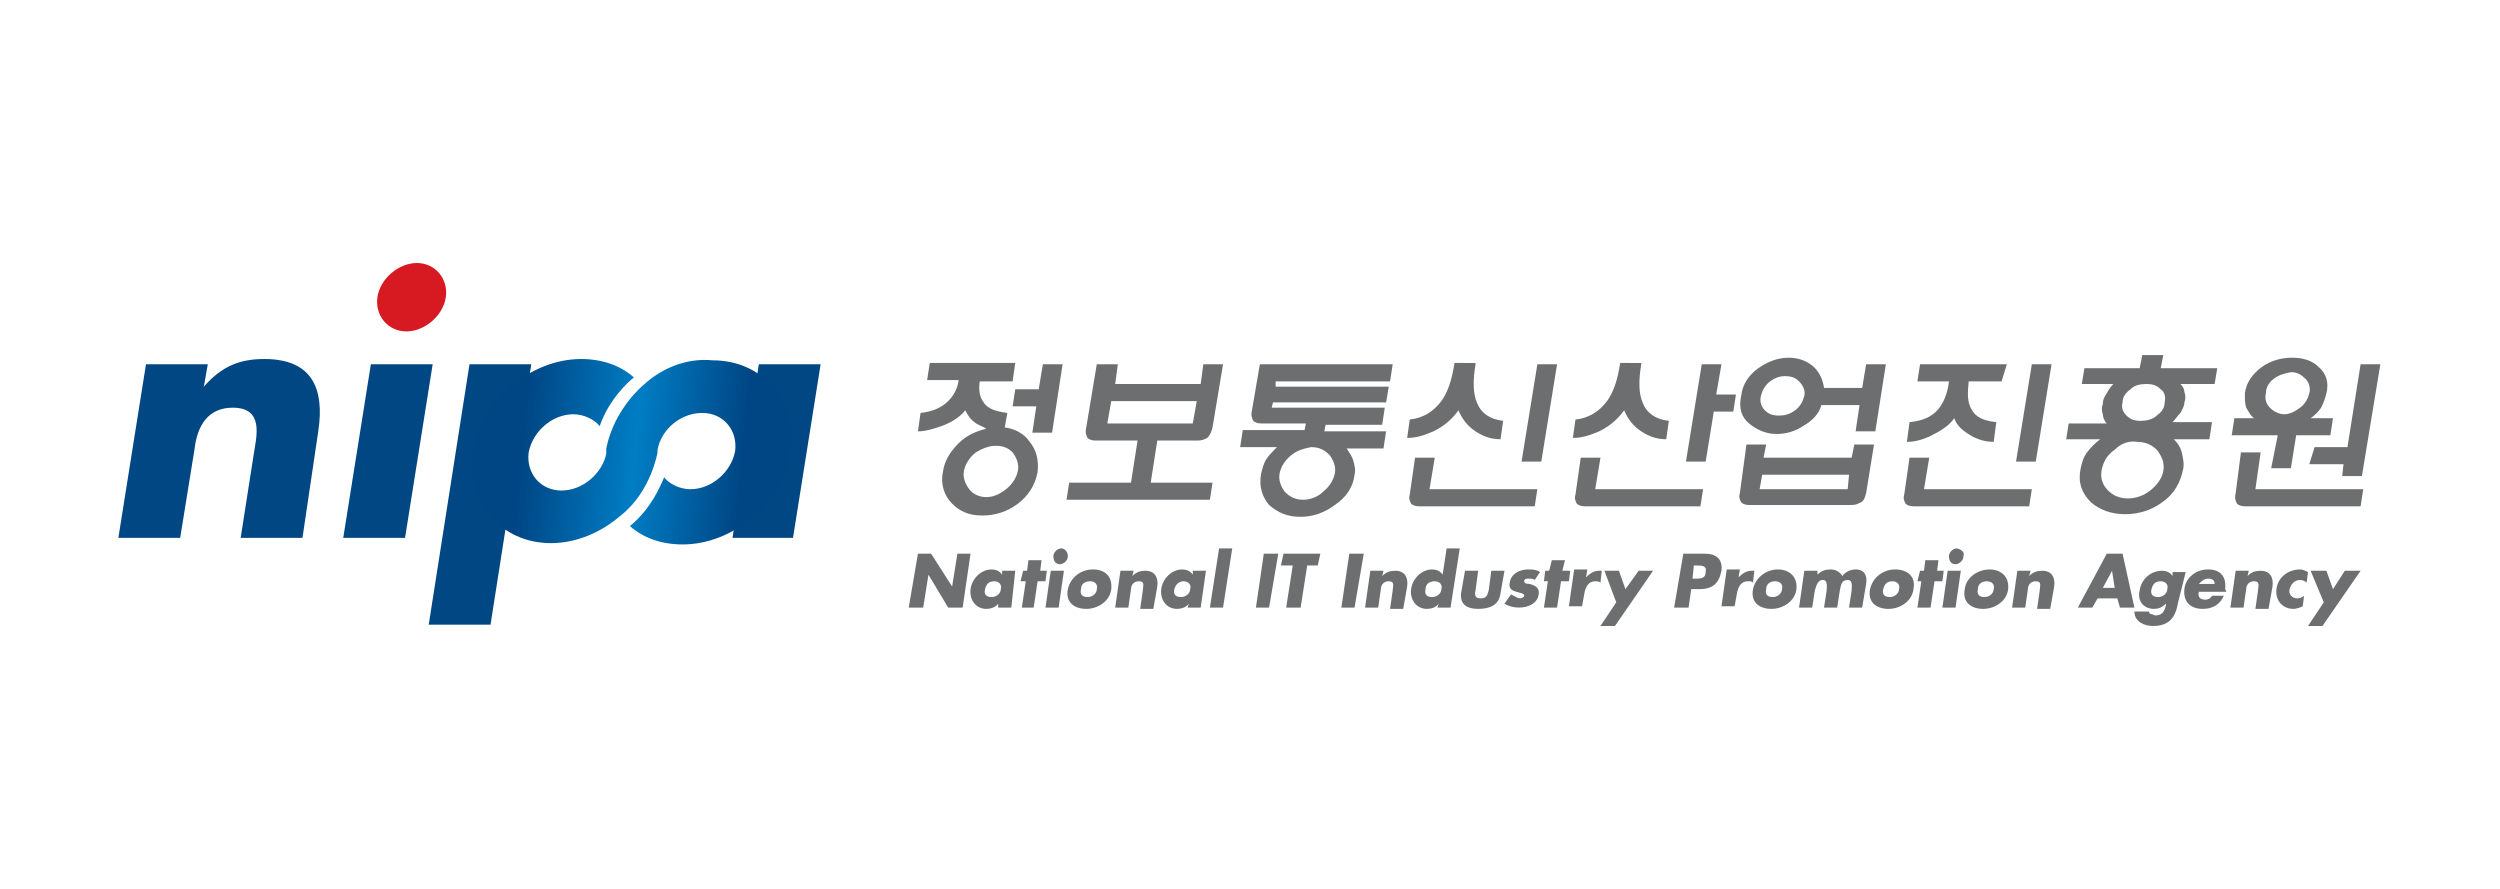 <?xml version="1.0" encoding="utf-8"?>
<!-- Generator: Adobe Illustrator 23.0.0, SVG Export Plug-In . SVG Version: 6.00 Build 0)  -->
<svg version="1.1" id="레이어_1" xmlns="http://www.w3.org/2000/svg" xmlns:xlink="http://www.w3.org/1999/xlink" x="0px"
	 y="0px" viewBox="0 0 190.1 67.6" style="enable-background:new 0 0 190.1 67.6;" xml:space="preserve">
<style type="text/css">
	.st0{fill:#004784;}
	.st1{fill:#D71921;}
	.st2{clip-path:url(#SVGID_2_);fill:url(#SVGID_3_);}
	.st3{fill:#6D6E70;}
</style>
<g>
	<g>
		<path class="st0" d="M15.5,29.4L15.5,29.4c1.4-1.6,2.8-2.1,4.6-2.1c3.6,0,4.6,2.2,4.1,5.5L23,40.9h-4.7l1-6.4
			c0.2-1.3,0.8-3.5-1.6-3.5c-1.9,0-2.7,1.4-2.9,3.1l-1.1,6.8H9l2.1-13.2h4.7L15.5,29.4z"/>
		<path class="st1" d="M33.9,22.6c-0.2,1.4-1.6,2.6-3,2.6c-1.4,0-2.4-1.2-2.2-2.6c0.2-1.4,1.6-2.6,3-2.6
			C33.1,20,34.1,21.2,33.9,22.6"/>
		<polygon class="st0" points="30.8,40.9 26.1,40.9 28.2,27.7 32.9,27.7 		"/>
		<polygon class="st0" points="37.3,47.5 32.6,47.5 35.7,27.7 40.4,27.7 		"/>
		<polygon class="st0" points="60.3,40.9 55.7,40.9 57.7,27.7 62.4,27.7 		"/>
	</g>
	<g>
		<defs>
			<path id="SVGID_1_" d="M48.9,29.3c0,0-2.2,1.8-2.8,4.8c0,0.1,0,0.1,0,0.2c0,0.1,0,0.1,0,0.2c-0.3,1.5-1.8,2.8-3.4,2.8
				c-1.6,0-2.7-1.3-2.5-2.9c0.3-1.6,1.8-2.9,3.4-2.9c0.8,0,1.6,0.4,2,0.9c0.7-2,2.1-3.3,2.6-3.7c-1-0.9-2.4-1.4-4-1.4
				c-3.9,0-7.6,3.2-8.2,7c-0.6,3.9,2.1,7,5.9,7c1.9,0,3.8-0.8,5.3-2.1c2.3-1.8,2.8-4.8,2.8-4.8c0,0,0-0.1,0-0.1c0,0,0-0.1,0-0.1
				c0.3-1.6,1.8-2.8,3.4-2.8c1.6,0,2.7,1.3,2.5,2.9c-0.3,1.6-1.8,2.9-3.4,2.9c-0.8,0-1.6-0.4-2-0.9c-0.3,0.7-1,2.4-2.6,3.7
				c1,0.9,2.4,1.4,4,1.4c3.9,0,7.6-3.2,8.2-7c0.6-3.9-2.1-7-5.9-7C52.2,27.2,50.3,28,48.9,29.3"/>
		</defs>
		<clipPath id="SVGID_2_">
			<use xlink:href="#SVGID_1_"  style="overflow:visible;"/>
		</clipPath>
		
			<linearGradient id="SVGID_3_" gradientUnits="userSpaceOnUse" x1="330.512" y1="1980.971" x2="332.444" y2="1980.971" gradientTransform="matrix(12.113 1.093 1.093 -12.113 -6132.538 23667.211)">
			<stop  offset="0" style="stop-color:#004684"/>
			<stop  offset="0.152" style="stop-color:#004684"/>
			<stop  offset="0.517" style="stop-color:#007DC4"/>
			<stop  offset="0.865" style="stop-color:#004684"/>
			<stop  offset="1" style="stop-color:#004684"/>
		</linearGradient>
		<polygon class="st2" points="35.6,25 62,27.4 60.5,43.6 34.2,41.2 		"/>
	</g>
	<g>
		<polygon class="st3" points="69.8,42.1 70.8,42.1 72.4,44.6 72.4,44.6 72.8,42.1 73.8,42.1 73.2,46.2 72.1,46.2 70.6,43.7 
			70.6,43.7 70.2,46.2 69.1,46.2 		"/>
		<path class="st3" d="M76.9,46.2h-1l0-0.3h0c-0.2,0.3-0.6,0.4-0.9,0.4c-0.8,0-1.3-0.7-1.2-1.5c0.1-0.8,0.8-1.5,1.6-1.5
			c0.3,0,0.6,0.1,0.8,0.4l0-0.3h1L76.9,46.2z M74.9,44.8c-0.1,0.4,0.1,0.6,0.5,0.6s0.7-0.3,0.7-0.6c0.1-0.3-0.1-0.6-0.5-0.6
			C75.2,44.2,75,44.4,74.9,44.8"/>
		<polygon class="st3" points="78.6,46.2 77.7,46.2 78,44.2 77.6,44.2 77.8,43.4 78.1,43.4 78.2,42.6 79.2,42.6 79.1,43.4 
			79.6,43.4 79.5,44.2 78.9,44.2 		"/>
		<path class="st3" d="M80.5,46.2h-1l0.4-2.8h1L80.5,46.2z M81.2,42.3c0,0.3-0.3,0.6-0.6,0.6c-0.3,0-0.5-0.2-0.5-0.6
			c0-0.3,0.3-0.6,0.6-0.6S81.2,42,81.2,42.3"/>
		<path class="st3" d="M84.5,44.8c-0.1,0.9-1,1.5-1.9,1.5c-0.9,0-1.6-0.5-1.4-1.5c0.2-0.9,1-1.5,1.9-1.5
			C84,43.3,84.6,43.8,84.5,44.8 M82.2,44.8c-0.1,0.4,0.1,0.6,0.5,0.6c0.4,0,0.7-0.3,0.7-0.6c0.1-0.3-0.1-0.6-0.5-0.6
			C82.5,44.2,82.2,44.4,82.2,44.8"/>
		<path class="st3" d="M86.1,43.8L86.1,43.8c0.3-0.3,0.6-0.4,1-0.4c0.7,0,1,0.5,0.9,1.2l-0.3,1.7h-1l0.2-1.4c0-0.3,0.2-0.7-0.3-0.7
			c-0.4,0-0.6,0.3-0.6,0.6l-0.2,1.4h-1l0.4-2.8h1L86.1,43.8z"/>
		<path class="st3" d="M91.3,46.2h-1l0.1-0.3h0c-0.2,0.3-0.6,0.4-0.9,0.4c-0.8,0-1.3-0.7-1.2-1.5c0.1-0.8,0.8-1.5,1.6-1.5
			c0.3,0,0.6,0.1,0.8,0.4l0-0.3h1L91.3,46.2z M89.3,44.8c-0.1,0.4,0.1,0.6,0.5,0.6c0.4,0,0.7-0.3,0.7-0.6c0.1-0.3-0.1-0.6-0.5-0.6
			C89.7,44.2,89.4,44.4,89.3,44.8"/>
		<polygon class="st3" points="93,46.2 92,46.2 92.7,41.7 93.7,41.7 		"/>
		<polygon class="st3" points="96.5,46.2 95.5,46.2 96.1,42.1 97.2,42.1 		"/>
		<polygon class="st3" points="98.9,46.2 97.8,46.2 98.3,43 97.4,43 97.6,42.1 100.4,42.1 100.2,43 99.4,43 		"/>
		<polygon class="st3" points="103,46.2 102,46.2 102.6,42.1 103.7,42.1 		"/>
		<path class="st3" d="M105.1,43.8L105.1,43.8c0.3-0.3,0.6-0.4,1-0.4c0.7,0,1,0.5,0.9,1.2l-0.3,1.7h-1l0.2-1.4
			c0-0.3,0.2-0.7-0.3-0.7c-0.4,0-0.6,0.3-0.6,0.6l-0.2,1.4h-1l0.4-2.8h1L105.1,43.8z"/>
		<path class="st3" d="M109.4,45.9L109.4,45.9c-0.2,0.3-0.6,0.4-0.9,0.4c-0.8,0-1.3-0.7-1.2-1.5c0.1-0.8,0.8-1.5,1.6-1.5
			c0.3,0,0.6,0.1,0.8,0.4l0.3-2h1l-0.7,4.5h-1L109.4,45.9z M108.4,44.8c-0.1,0.4,0.1,0.6,0.5,0.6c0.4,0,0.7-0.3,0.7-0.6
			c0.1-0.3-0.1-0.6-0.5-0.6C108.7,44.2,108.4,44.4,108.4,44.8"/>
		<path class="st3" d="M112.4,43.4l-0.2,1.5c-0.1,0.4,0,0.6,0.4,0.6c0.4,0,0.5-0.2,0.6-0.6l0.2-1.5h1l-0.3,1.7
			c-0.1,0.9-0.8,1.2-1.7,1.2c-0.8,0-1.4-0.3-1.3-1.2l0.3-1.7H112.4z"/>
		<path class="st3" d="M116.7,44.1c-0.1-0.1-0.3-0.1-0.5-0.1c-0.1,0-0.3,0-0.3,0.2c0,0.2,0.3,0.2,0.4,0.2c0.4,0.1,0.8,0.3,0.7,0.8
			c-0.1,0.7-0.8,1-1.5,1c-0.4,0-0.8-0.1-1.1-0.3l0.5-0.7c0.2,0.1,0.5,0.3,0.7,0.3c0.1,0,0.3-0.1,0.3-0.2c0-0.2-0.3-0.2-0.6-0.3
			c-0.3-0.1-0.6-0.2-0.5-0.7c0.1-0.7,0.8-1,1.4-1c0.3,0,0.6,0,0.9,0.2L116.7,44.1z"/>
		<polygon class="st3" points="118.4,46.2 117.4,46.2 117.7,44.2 117.4,44.2 117.5,43.4 117.8,43.4 118,42.6 119,42.6 118.8,43.4 
			119.4,43.4 119.3,44.2 118.7,44.2 		"/>
		<path class="st3" d="M120.6,43.9L120.6,43.9c0.3-0.3,0.6-0.5,1-0.5h0.2l-0.1,0.9c-0.1-0.1-0.3-0.1-0.4-0.1c-0.5,0-0.7,0.4-0.8,0.8
			l-0.2,1.1h-1l0.4-2.8h1L120.6,43.9z"/>
		<polygon class="st3" points="122,43.4 123.1,43.4 123.6,44.8 124.6,43.4 125.7,43.4 122.8,47.6 121.7,47.6 122.9,45.8 		"/>
		<path class="st3" d="M128,42.1h1.6c0.9,0,1.4,0.4,1.3,1.3c-0.2,1-0.7,1.4-1.7,1.4h-0.6l-0.2,1.4h-1.1L128,42.1z M128.7,44h0.2
			c0.4,0,0.8,0,0.8-0.5c0.1-0.5-0.3-0.5-0.7-0.5h-0.2L128.7,44z"/>
		<path class="st3" d="M132.2,43.9L132.2,43.9c0.3-0.3,0.6-0.5,1-0.5h0.2l-0.1,0.9c-0.1-0.1-0.2-0.1-0.4-0.1c-0.5,0-0.7,0.4-0.8,0.8
			l-0.2,1.1h-1l0.4-2.8h1L132.2,43.9z"/>
		<path class="st3" d="M136.6,44.8c-0.1,0.9-1,1.5-1.9,1.5c-0.9,0-1.6-0.5-1.4-1.5c0.2-0.9,1-1.5,1.9-1.5
			C136,43.3,136.7,43.8,136.6,44.8 M134.3,44.8c-0.1,0.4,0.1,0.6,0.5,0.6s0.7-0.3,0.7-0.6c0.1-0.3-0.1-0.6-0.5-0.6
			C134.6,44.2,134.3,44.4,134.3,44.8"/>
		<path class="st3" d="M138.2,43.7L138.2,43.7c0.3-0.3,0.6-0.4,1-0.4c0.4,0,0.7,0.2,0.9,0.5c0.2-0.3,0.6-0.5,1-0.5
			c0.7,0,0.9,0.5,0.8,1.1l-0.3,1.8h-1l0.2-1.3c0-0.3,0.1-0.8-0.3-0.8c-0.5,0-0.5,0.4-0.6,0.8l-0.2,1.3h-1l0.2-1.3
			c0-0.3,0.1-0.8-0.3-0.8c-0.4,0-0.5,0.5-0.6,0.8l-0.2,1.3h-1l0.4-2.8h1L138.2,43.7z"/>
		<path class="st3" d="M145.5,44.8c-0.1,0.9-1,1.5-1.9,1.5c-0.9,0-1.6-0.5-1.4-1.5c0.2-0.9,1-1.5,1.9-1.5
			C145,43.3,145.7,43.8,145.5,44.8 M143.2,44.8c-0.1,0.4,0.1,0.6,0.5,0.6c0.4,0,0.7-0.3,0.7-0.6c0.1-0.3-0.1-0.6-0.5-0.6
			S143.3,44.4,143.2,44.8"/>
		<polygon class="st3" points="146.8,46.2 145.8,46.2 146.1,44.2 145.8,44.2 146,43.4 146.3,43.4 146.4,42.6 147.4,42.6 147.3,43.4 
			147.8,43.4 147.7,44.2 147.1,44.2 		"/>
		<path class="st3" d="M148.7,46.2h-1l0.4-2.8h1L148.7,46.2z M149.3,42.3c0,0.3-0.3,0.6-0.6,0.6s-0.5-0.2-0.5-0.6
			c0-0.3,0.3-0.6,0.6-0.6C149.2,41.8,149.4,42,149.3,42.3"/>
		<path class="st3" d="M152.7,44.8c-0.1,0.9-1,1.5-1.9,1.5c-0.9,0-1.6-0.5-1.4-1.5c0.1-0.9,1-1.5,1.9-1.5
			C152.1,43.3,152.8,43.8,152.7,44.8 M150.4,44.8c-0.1,0.4,0.1,0.6,0.5,0.6c0.4,0,0.7-0.3,0.7-0.6c0.1-0.3-0.1-0.6-0.5-0.6
			C150.7,44.2,150.4,44.4,150.4,44.8"/>
		<path class="st3" d="M154.3,43.8L154.3,43.8c0.3-0.3,0.6-0.4,1-0.4c0.7,0,1,0.5,0.9,1.2l-0.3,1.7h-1l0.2-1.4
			c0-0.3,0.2-0.7-0.3-0.7c-0.4,0-0.6,0.3-0.6,0.6l-0.2,1.4h-1l0.4-2.8h1L154.3,43.8z"/>
		<path class="st3" d="M159.5,45.5l-0.4,0.7H158l2.2-4.1h1.2l0.9,4.1h-1.1l-0.2-0.7H159.5z M160.6,43.4L160.6,43.4l-0.7,1.3h0.9
			L160.6,43.4z"/>
		<path class="st3" d="M165.6,45.9c-0.2,1.2-0.8,1.7-1.9,1.7c-0.6,0-1.4-0.3-1.4-1.1h1.1c0,0.1,0.1,0.2,0.2,0.2
			c0.1,0,0.2,0.1,0.3,0.1c0.5,0,0.7-0.3,0.8-0.8l0-0.1c-0.3,0.3-0.6,0.4-0.9,0.4c-0.8,0-1.3-0.6-1.1-1.4c0.1-0.8,0.8-1.5,1.7-1.5
			c0.3,0,0.6,0.1,0.8,0.4h0l0-0.3h1L165.6,45.9z M163.6,44.8c-0.1,0.4,0.1,0.6,0.5,0.6c0.4,0,0.7-0.3,0.7-0.6
			c0.1-0.3-0.1-0.6-0.5-0.6S163.7,44.4,163.6,44.8"/>
		<path class="st3" d="M169.3,45h-2.1c-0.1,0.4,0.1,0.6,0.5,0.6c0.2,0,0.4-0.1,0.5-0.3h0.9c-0.3,0.7-0.9,1-1.6,1
			c-0.9,0-1.5-0.5-1.4-1.5c0.1-0.9,0.9-1.5,1.8-1.5c1,0,1.4,0.6,1.3,1.5L169.3,45z M168.4,44.4c0-0.3-0.2-0.4-0.5-0.4
			c-0.3,0-0.5,0.2-0.7,0.4H168.4z"/>
		<path class="st3" d="M170.9,43.8L170.9,43.8c0.3-0.3,0.6-0.4,1-0.4c0.7,0,1,0.5,0.9,1.2l-0.3,1.7h-1l0.2-1.4
			c0-0.3,0.2-0.7-0.3-0.7c-0.4,0-0.6,0.3-0.6,0.6l-0.2,1.4h-1l0.4-2.8h1L170.9,43.8z"/>
		<path class="st3" d="M175.4,44.3c-0.1-0.1-0.3-0.2-0.5-0.2c-0.4,0-0.7,0.3-0.8,0.7c-0.1,0.4,0.2,0.7,0.6,0.7
			c0.2,0,0.4-0.1,0.5-0.2l-0.1,0.8c-0.2,0.1-0.5,0.2-0.7,0.2c-0.8,0-1.4-0.6-1.3-1.5c0.1-0.9,0.9-1.5,1.8-1.5c0.2,0,0.4,0.1,0.6,0.2
			L175.4,44.3z"/>
		<polygon class="st3" points="175.7,43.4 176.9,43.4 177.4,44.8 178.3,43.4 179.5,43.4 176.6,47.6 175.5,47.6 176.7,45.8 		"/>
		<path class="st3" d="M74.1,32.1c-0.3-0.2-0.5-0.5-0.7-0.9c-0.4,0.5-1,0.9-1.8,1.2c-0.6,0.2-1.2,0.4-1.8,0.4l0.2-1.4
			c0.9-0.1,1.6-0.4,2.1-0.9c0.4-0.4,0.7-0.9,0.8-1.6h-2.4l0.2-1.3h6.5L77,29h-2.5c-0.1,0.7,0,1.2,0.3,1.6c0.3,0.5,1,0.7,1.8,0.8
			l-0.2,1.1c0.8,0.1,1.5,0.5,1.9,1.1c0.5,0.6,0.7,1.4,0.6,2.3c-0.2,1-0.7,1.8-1.5,2.4c-0.8,0.6-1.7,0.9-2.7,0.9s-1.7-0.3-2.3-0.9
			c-0.6-0.6-0.9-1.5-0.7-2.4c0.1-0.8,0.5-1.5,1.2-2.2c0.6-0.6,1.3-0.9,2.1-1.1C74.7,32.4,74.3,32.3,74.1,32.1 M74.2,34.4
			c-0.5,0.4-0.8,0.9-0.9,1.4c-0.1,0.5,0.1,1,0.4,1.4c0.3,0.4,0.8,0.6,1.3,0.6c0.5,0,1-0.2,1.5-0.6c0.5-0.4,0.8-0.9,0.9-1.4
			c0.1-0.5-0.1-1-0.4-1.4c-0.4-0.4-0.8-0.5-1.3-0.5C75.2,33.9,74.7,34.1,74.2,34.4 M79,29.5l0.3-1.8h1.5l-0.8,5.2h-1.5l0.3-2H77
			l0.2-1.3H79z"/>
		<path class="st3" d="M92.2,32.5c-0.1,0.4-0.2,0.6-0.4,0.8c-0.2,0.1-0.4,0.2-0.7,0.2H88l-0.5,3.2h4.7L92,38H81.1l0.2-1.3h4.7
			l0.5-3.2h-3.2c-0.3,0-0.5-0.1-0.6-0.2c-0.1-0.2-0.2-0.4-0.1-0.8l0.8-4.8H85l-0.2,1.5h6.5l0.2-1.5H93L92.2,32.5z M84.2,32.2h6.5
			l0.3-1.7h-6.5L84.2,32.2z"/>
		<path class="st3" d="M100.8,32.3l-0.1,0.5h4.7l-0.2,1.3h-2.8c0.2,0.3,0.4,0.6,0.5,0.9c0.1,0.4,0.2,0.7,0.1,1.1
			c-0.1,0.9-0.6,1.7-1.5,2.3c-0.8,0.6-1.7,0.9-2.6,0.9c-1,0-1.7-0.3-2.4-0.9C96,37.8,95.7,37,95.9,36c0.1-0.4,0.2-0.8,0.4-1.1
			c0.2-0.3,0.5-0.6,0.8-0.9h-2.8l0.2-1.3h4.7l0.1-0.5h-0.2h-3.2c-0.3,0-0.5-0.1-0.6-0.2c-0.1-0.2-0.2-0.4-0.1-0.8l0.6-3.5h10.1
			l-0.2,1.3H97L97,29.4h8.6l-0.2,1.2h-8.6L96.7,31h8.6l-0.2,1.3H101H100.8z M98.2,34.6c-0.5,0.4-0.8,0.9-0.9,1.4
			c-0.1,0.5,0.1,1,0.4,1.4c0.4,0.4,0.8,0.6,1.4,0.6c0.5,0,1.1-0.2,1.5-0.6c0.5-0.4,0.8-0.9,0.9-1.4c0.1-0.5-0.1-1-0.4-1.4
			c-0.4-0.4-0.8-0.6-1.4-0.6C99.2,34.1,98.7,34.2,98.2,34.6"/>
		<path class="st3" d="M112.2,27.7c-0.2,1.2-0.2,2.2,0.1,2.9c0.3,0.8,1,1.3,2,1.4l-0.2,1.4c-0.7,0-1.3-0.2-1.9-0.6
			c-0.6-0.4-1-0.9-1.3-1.6c-0.5,0.7-1.1,1.2-1.9,1.6c-0.7,0.3-1.3,0.5-2,0.5l0.2-1.4c1-0.1,1.8-0.6,2.4-1.4c0.5-0.7,0.8-1.6,1-2.9
			H112.2z M107.6,34.8h1.5l-0.4,2.4h8.2l-0.2,1.3h-8.8c-0.3,0-0.5-0.1-0.6-0.2c-0.1-0.2-0.2-0.4-0.1-0.7L107.6,34.8z M116.9,27.7
			h1.5l-1.2,7.4h-1.5L116.9,27.7z"/>
		<path class="st3" d="M124.8,27.7c-0.2,1.2-0.2,2.2,0.1,2.9c0.3,0.8,1,1.3,2,1.4l-0.2,1.4c-0.7,0-1.3-0.2-1.9-0.6
			c-0.6-0.4-1-0.9-1.3-1.6c-0.5,0.7-1.1,1.2-1.9,1.6c-0.7,0.3-1.3,0.5-2,0.5l0.2-1.4c1-0.1,1.8-0.6,2.4-1.4c0.5-0.7,0.8-1.6,1-2.9
			H124.8z M120.2,34.8h1.5l-0.4,2.4h8.2l-0.2,1.3h-8.8c-0.3,0-0.5-0.1-0.6-0.2c-0.1-0.2-0.2-0.4-0.1-0.7L120.2,34.8z M130.3,31.4
			l-0.6,3.7h-1.5l1.2-7.4h1.5l-0.4,2.3h1.5l-0.2,1.3H130.3z"/>
		<path class="st3" d="M132.8,33.8h1.5l-0.2,1h6.7l0.2-1h1.5l-0.6,3.7c-0.1,0.4-0.2,0.6-0.4,0.7c-0.2,0.1-0.4,0.2-0.7,0.2H133
			c-0.3,0-0.5-0.1-0.6-0.2c-0.1-0.2-0.2-0.4-0.1-0.7L132.8,33.8z M137.1,32.4c-0.6,0.4-1.3,0.6-2,0.6c-0.8,0-1.5-0.3-2.1-0.8
			c-0.6-0.5-0.8-1.2-0.6-2.1c0.1-0.9,0.6-1.6,1.3-2.1c0.7-0.5,1.5-0.8,2.3-0.8c0.7,0,1.3,0.2,1.8,0.6c0.5,0.4,0.8,1,0.9,1.7h2.9
			l0.3-1.8h1.5l-0.8,5.1h-1.5l0.3-2h-2.9C138.3,31.5,137.8,32,137.1,32.4 M140.6,36.1H134l-0.2,1.1h6.7L140.6,36.1z M134.6,29
			c-0.4,0.3-0.6,0.7-0.7,1.1c-0.1,0.4,0,0.8,0.3,1.1c0.3,0.3,0.6,0.4,1.1,0.4c0.4,0,0.8-0.1,1.2-0.4c0.4-0.3,0.6-0.7,0.7-1.1
			c0.1-0.4-0.1-0.8-0.4-1.1c-0.3-0.3-0.6-0.4-1.1-0.4C135.4,28.6,135,28.7,134.6,29"/>
		<path class="st3" d="M145.2,34.8h1.5l-0.4,2.4h8.2l-0.2,1.3h-8.8c-0.3,0-0.5-0.1-0.6-0.2c-0.1-0.2-0.2-0.4-0.1-0.7L145.2,34.8z
			 M152.2,29h-2.5c-0.1,0.9-0.1,1.6,0.2,2.1c0.3,0.6,0.9,0.9,1.9,1l-0.2,1.5c-0.5,0-1-0.1-1.6-0.4c-0.7-0.4-1.2-0.8-1.4-1.4
			c-0.4,0.6-1.1,1-1.9,1.4c-0.7,0.3-1.2,0.4-1.7,0.4l0.2-1.5c1-0.1,1.7-0.4,2.2-1c0.4-0.5,0.7-1.2,0.8-2.1h-2.4l0.2-1.3h6.6
			L152.2,29z M154.5,27.7h1.5l-1.2,7.4h-1.5L154.5,27.7z"/>
		<path class="st3" d="M157.1,33.5l0.2-1.3h2.9c-0.2-0.2-0.3-0.5-0.3-0.7c-0.1-0.3-0.1-0.5,0-0.8c0-0.3,0.1-0.5,0.3-0.8
			c0.1-0.2,0.3-0.5,0.5-0.7h-2.4l0.2-1.2h4.2l0.2-1h1.6l-0.2,1h4.3l-0.2,1.2h-2.6c0.2,0.2,0.3,0.4,0.3,0.6c0.1,0.3,0.1,0.5,0,0.8
			c0,0.3-0.2,0.6-0.3,0.8c-0.2,0.2-0.4,0.5-0.6,0.7h3l-0.2,1.3h-2.7c0.3,0.3,0.5,0.6,0.6,1c0.1,0.4,0.2,0.9,0.1,1.3
			c-0.2,1-0.7,1.9-1.6,2.5c-0.8,0.6-1.8,0.9-2.8,0.9c-1,0-1.9-0.3-2.6-0.9c-0.7-0.7-1-1.5-0.8-2.5c0.1-0.5,0.2-0.9,0.5-1.3
			c0.3-0.4,0.6-0.7,1-1H157.1z M160.8,34.2c-0.6,0.4-0.9,1-1,1.6c-0.1,0.6,0.1,1.1,0.5,1.5c0.4,0.4,0.9,0.6,1.5,0.6
			c0.6,0,1.2-0.2,1.7-0.6c0.5-0.4,0.9-0.9,1-1.5c0.1-0.6-0.1-1.1-0.5-1.6c-0.4-0.4-0.9-0.6-1.5-0.6
			C161.9,33.5,161.3,33.7,160.8,34.2 M162,29.6c-0.4,0.3-0.6,0.6-0.6,1c-0.1,0.4,0,0.7,0.3,1c0.3,0.3,0.6,0.4,1.1,0.4
			c0.4,0,0.9-0.1,1.2-0.4c0.4-0.3,0.6-0.6,0.6-1c0.1-0.4,0-0.8-0.3-1c-0.3-0.3-0.6-0.4-1.1-0.4C162.7,29.2,162.3,29.3,162,29.6"/>
		<path class="st3" d="M173.2,33.1h-3.5l0.2-1.3h1.5c-0.3-0.2-0.4-0.5-0.6-0.8c-0.1-0.3-0.1-0.7-0.1-1.1c0.1-0.8,0.6-1.5,1.3-2
			c0.7-0.5,1.5-0.7,2.3-0.7c0.8,0,1.5,0.2,2,0.7c0.6,0.5,0.8,1.2,0.6,2c-0.1,0.4-0.2,0.7-0.4,1.1c-0.2,0.3-0.5,0.6-0.8,0.8h1.7
			l-0.2,1.3h-2.6l-0.4,2.5h-1.5L173.2,33.1z M170.4,34.4h1.5l-0.4,2.8h8.2l-0.2,1.3h-8.8c-0.3,0-0.5-0.1-0.6-0.2
			c-0.1-0.2-0.2-0.4-0.1-0.8L170.4,34.4z M172.9,28.8c-0.4,0.3-0.6,0.7-0.6,1.1c-0.1,0.4,0,0.8,0.3,1.1c0.3,0.3,0.7,0.5,1.1,0.5
			c0.4,0,0.8-0.2,1.2-0.5c0.4-0.3,0.6-0.7,0.7-1.1c0.1-0.4,0-0.8-0.3-1.1c-0.3-0.3-0.6-0.5-1.1-0.5
			C173.7,28.4,173.3,28.5,172.9,28.8 M178.5,34l1-6.3h1.5l-1.4,8.5h-1.5l0.1-0.9h-2.6L176,34H178.5z"/>
	</g>
</g>
</svg>
